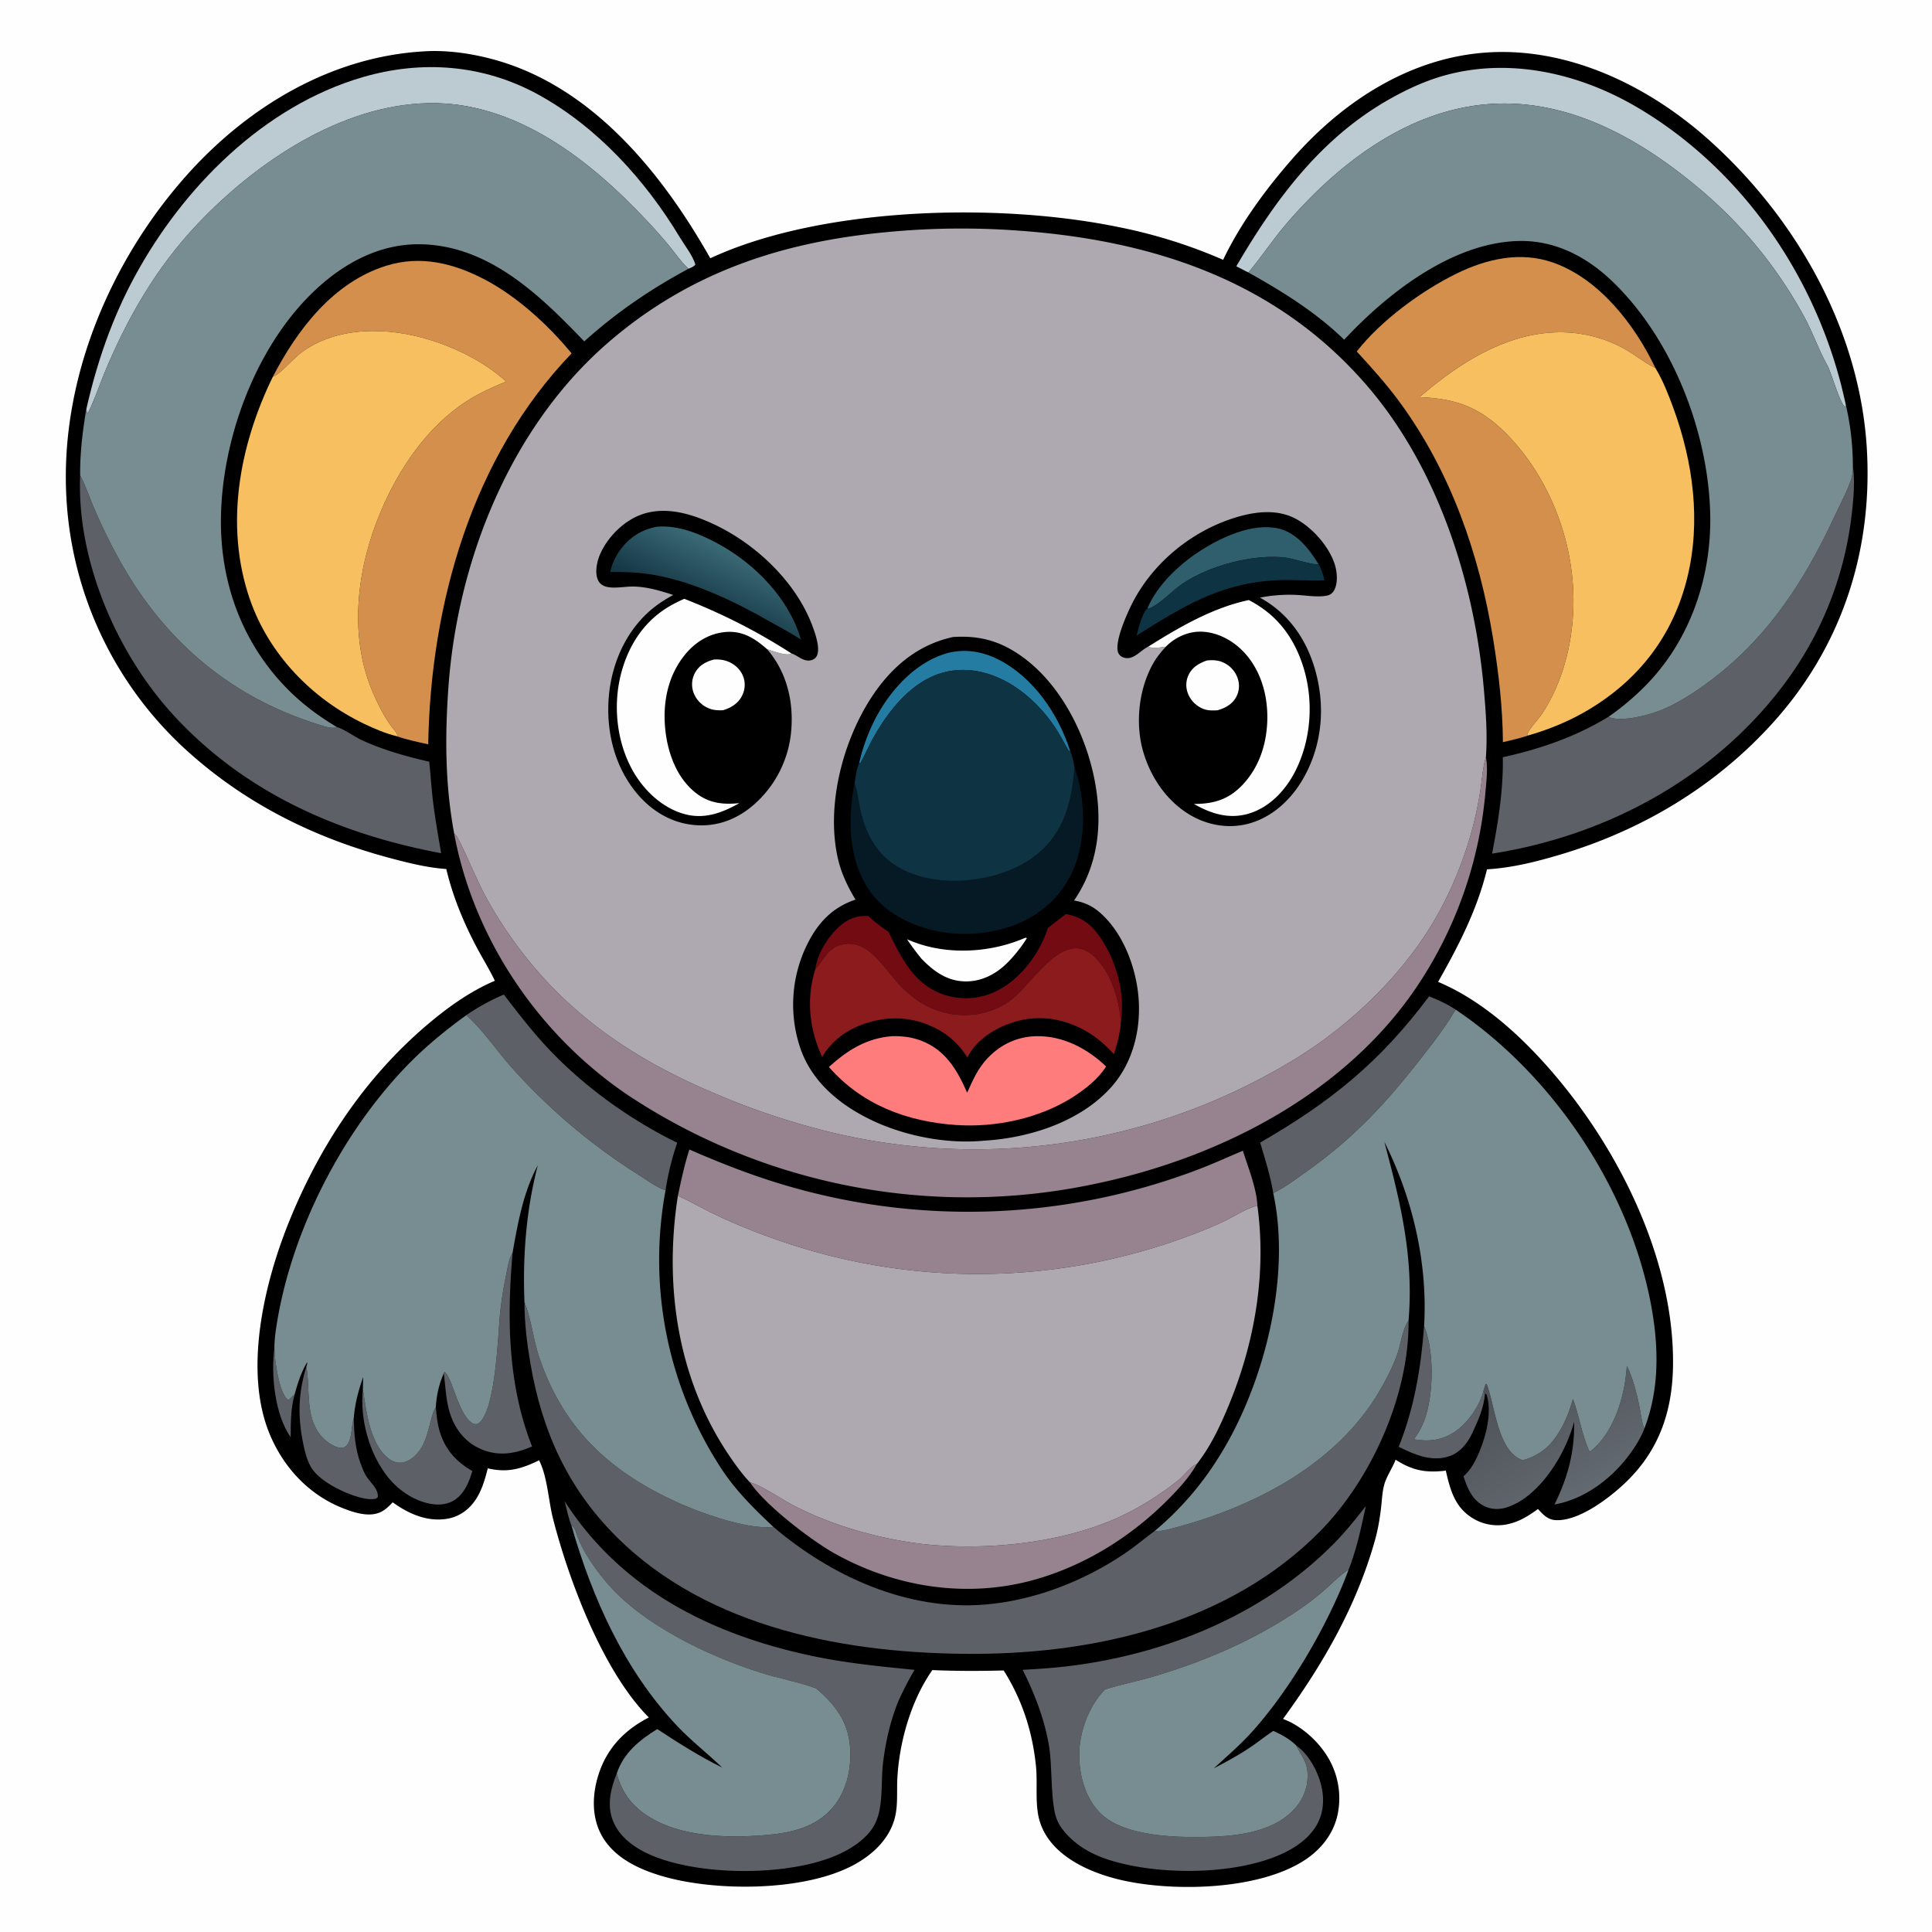 <svg version="1.1" xmlns="http://www.w3.org/2000/svg" style="display: block;" viewBox="0 0 2048 2048" width="1024" height="1024">
<defs>
	<linearGradient id="Gradient1" gradientUnits="userSpaceOnUse" x1="1610.6" y1="1465.72" x2="1680.58" y2="1580.42">
		<stop class="stop0" offset="0" stop-opacity="1" stop-color="rgb(79,82,89)"/>
		<stop class="stop1" offset="1" stop-opacity="1" stop-color="rgb(99,105,112)"/>
	</linearGradient>
	<linearGradient id="Gradient2" gradientUnits="userSpaceOnUse" x1="741.301" y1="648.421" x2="772.64" y2="583.302">
		<stop class="stop0" offset="0" stop-opacity="1" stop-color="rgb(20,53,68)"/>
		<stop class="stop1" offset="1" stop-opacity="1" stop-color="rgb(58,105,117)"/>
	</linearGradient>
</defs>
<path transform="translate(0,0)" fill="rgb(254,254,254)" d="M 0 0 L 2048 0 L 2048 2048 L 0 2048 L 0 0 z"/>
<path transform="translate(0,0)" fill="rgb(0,0,0)" d="M 449.573 54.428 C 474.151 52.889 500.119 56.7 523.787 63.206 C 627.959 91.845 701.959 183.637 752.931 273.752 A 425.348 425.348 0 0 1 769.076 266.748 C 886.573 219.093 1062.48 215.415 1185.36 240.634 A 540.91 540.91 0 0 1 1296.56 275.412 C 1314.85 236.996 1342.41 199.689 1370.42 167.806 C 1423.62 107.261 1495.48 60.474 1577.78 55.547 C 1663.78 50.399 1747.41 91.273 1810.37 147.312 C 1903.94 230.593 1971.84 349.96 1978.99 476.727 C 1985.05 584.015 1952.39 685.03 1879.97 765.504 C 1818.71 833.569 1740.16 880.455 1652.54 906.333 C 1627.82 913.633 1602.07 920.065 1576.27 921.503 C 1565.96 964.22 1545.97 1002.91 1524.44 1040.81 C 1562.13 1056.66 1596.05 1084.12 1624.37 1113.35 C 1706.71 1198.34 1775.49 1327.83 1773.45 1448.62 C 1772.64 1496.78 1758.34 1537.9 1723.12 1571.58 C 1706.37 1587.61 1673.71 1612.8 1648.98 1611.4 C 1640.49 1610.92 1635.69 1605.45 1630.3 1599.62 C 1620.69 1606.61 1611.17 1612.69 1599.45 1615.43 A 50.54 50.54 0 0 1 1560.28 1608.85 C 1541.95 1597.19 1537.06 1578.64 1532.64 1558.93 C 1511.66 1561.46 1497.46 1558.97 1479.39 1547.35 C 1476.02 1556.41 1469.87 1564.64 1467.34 1573.86 C 1465.24 1581.49 1464.94 1590.07 1464.03 1597.93 C 1462.7 1609.44 1460.77 1621.08 1457.65 1632.25 C 1438.16 1701.99 1402.65 1763.85 1360.1 1822.04 L 1368.05 1825.59 A 102.602 102.602 0 0 1 1405.86 1859.98 A 84.266 84.266 0 0 1 1417.93 1923.48 C 1413.42 1944.37 1400.01 1960.9 1382.26 1972.31 C 1333.84 2003.46 1245.09 2005.55 1189.98 1993.24 C 1153.06 1985 1107.21 1964.56 1100.29 1922.54 C 1097.58 1906.06 1099.86 1888.64 1098.14 1871.88 C 1094.38 1835.3 1083.55 1801.88 1063.93 1770.75 C 1038.6 1771.41 1013.67 1771.47 988.339 1770.35 C 965.808 1802.36 953.151 1846.81 951.21 1885.55 C 950.487 1899.98 952.14 1914.95 948.023 1928.97 C 941.642 1950.69 924.155 1966.62 904.745 1977.05 C 852.185 2005.3 756.683 2005.48 699.785 1988.12 C 675.096 1980.58 649.666 1968.26 637.156 1944.43 C 627.012 1925.1 627.881 1901.98 634.306 1881.59 C 643.191 1853.4 661.849 1833.91 687.775 1820.6 C 639.248 1771.73 603.276 1676.02 586.326 1610.28 C 581.33 1590.91 580.382 1565.37 571.45 1547.99 C 552.5 1557.13 538.113 1561.44 517.069 1556.5 C 513.97 1568.6 510.658 1580.51 503.411 1590.86 C 496.233 1601.12 485.967 1608.1 473.506 1610.04 C 452.403 1613.32 432.973 1604.58 416.29 1592.51 C 412.288 1596.75 408.415 1600.67 402.994 1603.1 C 390.693 1608.6 374.424 1603.17 362.582 1598.4 C 327.455 1584.28 301.054 1555.97 286.358 1521.37 C 257.887 1454.35 279.766 1361.27 306.033 1295.98 C 338.483 1215.34 386.577 1142.48 453.188 1086.03 C 474.75 1067.76 498.474 1050.77 524.58 1039.65 C 518.679 1027.29 511.299 1015.54 504.905 1003.41 C 491.322 977.645 479.74 949.59 473.081 921.181 C 452.598 919.865 430.633 914.219 410.84 908.863 C 333.266 887.871 262.287 852.681 201.957 799.148 A 390.321 390.321 0 0 1 70.405 527.866 C 63.316 403.65 116.041 277.41 198.114 185.544 C 262.913 113.012 350.985 60.069 449.573 54.428 z"/>
<path transform="translate(0,0)" fill="rgb(93,96,103)" d="M 308.114 1523.41 C 291.459 1500.33 287.003 1456.92 290.877 1429.49 C 291.053 1441.32 295.681 1475.21 304.206 1482.86 C 304.681 1483.29 305.314 1483.5 305.868 1483.82 C 308.59 1482.22 309.166 1480.28 312.178 1478.64 C 308.116 1493.67 308.226 1507.97 308.114 1523.41 z"/>
<path transform="translate(0,0)" fill="rgb(93,96,103)" d="M 1509.59 1405.83 C 1520.89 1433.11 1519.92 1481.75 1508.5 1508.98 C 1505.99 1514.95 1502.5 1520.25 1498.93 1525.63 C 1514.68 1528.64 1529.59 1526.59 1542.89 1517.24 C 1556.16 1507.92 1568.32 1490.62 1572.39 1474.91 L 1574.07 1477.33 C 1573.42 1491.18 1566.5 1506.83 1560.64 1519.22 C 1555.55 1530 1547.84 1539.75 1536.19 1543.69 C 1517.69 1549.95 1499.05 1541.87 1482.71 1533.65 C 1499.12 1492.77 1506.39 1449.55 1509.59 1405.83 z"/>
<path transform="translate(0,0)" fill="rgb(93,96,103)" d="M 374.971 1503.66 C 375.416 1519.61 376.443 1535.53 381.998 1550.63 C 383.575 1554.93 385.28 1559.6 387.526 1563.59 C 391.829 1571.23 401.139 1577.53 400.583 1586.99 L 398.608 1588.65 C 392.587 1589.89 386.364 1588.77 380.501 1587.13 C 364.242 1582.58 337.655 1569.87 329.235 1554.49 C 324.809 1546.4 322.644 1536.78 320.917 1527.8 C 315.511 1499.66 316.421 1476.15 324.724 1448.8 C 324.781 1449.1 324.843 1449.41 324.896 1449.71 C 329.335 1475.53 322.001 1509.53 347.412 1528.6 C 351.247 1531.47 357.612 1535.29 362.636 1534.69 C 365.328 1534.37 367.09 1533.02 368.566 1530.84 C 373.297 1523.83 372.307 1511.81 374.971 1503.66 z"/>
<path transform="translate(0,0)" fill="rgb(93,96,103)" d="M 500.705 1559.32 C 497.661 1569.73 493.361 1580.73 484.836 1587.89 C 477.877 1593.73 469.175 1595.6 460.268 1594.66 C 441.186 1592.63 423.154 1580.69 411.34 1565.99 C 391.406 1541.18 381.282 1504.19 384.699 1472.68 C 388.312 1495.96 392.081 1531.69 412.885 1546.82 C 417.119 1549.9 422.058 1551.24 427.232 1550.2 C 435.565 1548.53 442.559 1541.45 446.832 1534.45 C 454.514 1521.85 456.605 1499.71 461.988 1491.75 C 462.738 1500.15 463.533 1508.46 465.86 1516.6 C 471.388 1535.94 483.382 1549.55 500.705 1559.32 z"/>
<path transform="translate(0,0)" fill="rgb(93,96,103)" d="M 543.359 1327.95 C 537.298 1397.14 538.188 1467.77 564.009 1533.33 C 546.538 1540.81 529.766 1543.94 511.512 1536.79 C 496.461 1530.89 485.45 1519.09 479.276 1504.35 C 472.586 1488.38 472.754 1472.62 470.373 1455.9 C 470.45 1455.29 470.926 1454.8 471.237 1454.27 C 479.076 1459.51 485.499 1497.42 499.524 1507.9 C 501.666 1509.5 503.456 1509.82 506.098 1509.53 C 525.476 1499.36 527.833 1414.36 530.086 1392.34 A 411.434 411.434 0 0 1 536.887 1349.79 C 538.393 1342.55 539.427 1334.31 543.359 1327.95 z"/>
<path transform="translate(0,0)" fill="url(#Gradient1)" d="M 1724.56 1447.9 C 1731.54 1462.29 1735.27 1478.17 1738.4 1493.79 C 1739.73 1500.47 1740.37 1508.23 1743.02 1514.47 C 1739.85 1522.78 1735.21 1530.73 1730.12 1538 C 1710.76 1565.66 1681.46 1588.83 1647.81 1594.84 C 1661.82 1566.42 1669.35 1538.96 1668.6 1507.06 C 1666.2 1516.28 1662.66 1525.42 1658.62 1534.04 C 1647.02 1558.76 1625.09 1588.51 1598.08 1597.61 C 1589.74 1600.43 1580.99 1600.39 1573.06 1596.35 C 1560.48 1589.94 1555.47 1577.52 1551.37 1564.9 C 1557.29 1559.81 1561.12 1553.75 1564.56 1546.84 C 1573.86 1528.15 1582.59 1498.63 1575.66 1477.98 L 1574.07 1477.33 L 1572.39 1474.91 L 1574.7 1467.42 L 1575.8 1466.9 C 1584.75 1489.69 1587.32 1536.36 1612.09 1547.06 A 82.112 82.112 0 0 0 1614.08 1547.88 C 1633.07 1542.75 1644.42 1532.4 1654.14 1515.61 C 1660.14 1505.25 1664.14 1494.4 1667.36 1482.91 C 1674.21 1501.3 1676.81 1521.31 1685.09 1539.1 C 1707.86 1521.96 1719.4 1488.71 1723.11 1461.51 A 342.914 342.914 0 0 0 1724.56 1447.9 z"/>
<path transform="translate(0,0)" fill="rgb(93,96,103)" d="M 1514.93 1056.16 C 1524.81 1060.17 1534.13 1064.29 1543 1070.23 C 1531.79 1089.37 1517.75 1107.31 1504.07 1124.73 C 1466.34 1172.81 1433.14 1207.81 1383.07 1243.29 C 1372.43 1250.83 1361.41 1259.01 1349.68 1264.74 C 1346.77 1246.53 1341.02 1228.83 1335.83 1211.17 C 1410.9 1167.95 1463 1125.63 1514.93 1056.16 z"/>
<path transform="translate(0,0)" fill="rgb(93,96,103)" d="M 494.216 1076.23 A 217.006 217.006 0 0 1 534.12 1054.29 C 548.7 1073.26 563.167 1092.17 579.479 1109.71 C 617.789 1150.89 667.385 1186.75 717.9 1211.37 A 281.355 281.355 0 0 0 705.521 1261.77 C 696.319 1258.84 686.206 1251.23 678.021 1246.06 A 630.874 630.874 0 0 1 542.934 1132.21 C 527.963 1115.59 510.325 1089.73 494.216 1076.23 z"/>
<path transform="translate(0,0)" fill="rgb(151,130,144)" d="M 795.046 1571.35 C 806.784 1574.35 829.25 1589.73 841.456 1596.04 A 372.272 372.272 0 0 0 907.068 1622.01 A 430.657 430.657 0 0 0 975.606 1636.43 C 1047.84 1644.88 1138.45 1635.33 1202.91 1599.87 A 327.005 327.005 0 0 0 1248.69 1569.47 C 1254.51 1564.82 1260.95 1555.78 1267.24 1552.59 C 1267.72 1552.35 1268.2 1552.14 1268.68 1551.91 C 1261.4 1565.04 1250.54 1576.98 1240.06 1587.67 C 1200.87 1627.67 1151.83 1658.77 1097.86 1674.2 C 1025.99 1694.74 949.444 1682.95 884.665 1646.69 C 860.035 1632.9 810.869 1595.38 795.046 1571.35 z"/>
<path transform="translate(0,0)" fill="rgb(188,202,209)" d="M 1310.53 282.302 C 1351.98 211.357 1400.27 146.097 1473.17 104.977 C 1492.48 94.084 1512.82 84.78 1534.32 79.162 C 1603.26 61.152 1675.82 78.484 1736.11 114.118 C 1844.1 177.94 1920.95 287.798 1951.83 408.6 A 734.538 734.538 0 0 1 1956.65 429.228 C 1956.53 430.42 1956.7 429.709 1955.79 431.246 C 1950.1 427.445 1941.56 395.393 1936.92 387.077 C 1928.09 371.237 1922.06 353.708 1913.5 337.625 A 469.353 469.353 0 0 0 1801.31 199.895 C 1737.78 146.477 1660.55 102.837 1574.61 110.644 C 1490.04 118.326 1417.54 174.536 1363.97 236.826 C 1349.85 253.238 1338.01 271.291 1324.19 287.827 L 1323.34 288.827 L 1310.53 282.302 z"/>
<path transform="translate(0,0)" fill="rgb(188,202,209)" d="M 91.515 433.585 C 102.675 384.44 118.686 337.673 142.733 293.243 C 193.715 199.049 279.358 112.531 384.341 81.833 C 447.403 63.394 512.523 68.38 570.523 100.23 C 633.113 134.6 684.145 190.94 720.717 251.679 C 725.821 260.157 734.438 271.115 737.125 280.392 C 735.5 282.823 732.474 283.705 729.896 284.865 C 729.47 284.482 729.04 284.103 728.618 283.715 C 721.733 277.375 715.787 268.495 709.835 261.194 C 702.064 251.662 693.826 242.588 685.415 233.618 C 625.435 169.65 546.385 107.395 454.002 109.34 C 361.432 111.288 271.694 171.858 209.747 237.054 C 165.671 283.441 134.472 337.728 110.192 396.634 C 107.958 402.053 94.507 438.472 92.414 438.547 L 91.515 433.585 z"/>
<path transform="translate(0,0)" fill="rgb(93,96,103)" d="M 1447.8 1596.58 C 1442.9 1619.45 1438.18 1642.02 1429.6 1663.86 C 1429.31 1664.05 1429.02 1664.22 1428.74 1664.41 C 1420.11 1670.05 1412.48 1678.04 1404.74 1684.85 A 287.096 287.096 0 0 1 1375.06 1707.63 C 1327.71 1739.39 1276.84 1761.08 1222.3 1777.29 C 1205.5 1782.28 1188.03 1785.58 1171.38 1790.89 C 1153.98 1808.65 1143.81 1836.5 1144.03 1861.21 C 1144.22 1882.83 1150.82 1906.64 1166.61 1922.19 C 1191.75 1946.96 1246.92 1948.02 1280.81 1947.13 C 1311.61 1946.32 1348.71 1942.17 1371.2 1918.62 C 1381.29 1908.05 1386.56 1895 1386.11 1880.31 C 1385.71 1867.56 1379.25 1860.91 1374.03 1850.29 C 1382.26 1856.14 1388.57 1864.6 1393.23 1873.48 C 1401.51 1889.26 1405.59 1908.38 1399.77 1925.67 C 1393.84 1943.24 1378.78 1955.29 1362.73 1963.32 C 1312.61 1988.42 1226.19 1988.46 1173.59 1970.91 C 1159.96 1966.36 1147.16 1959.76 1136.46 1950.06 C 1130.11 1944.3 1124 1937.37 1120.61 1929.44 C 1113.48 1912.75 1115.62 1872.74 1112.12 1851.42 C 1107.48 1823.14 1096.85 1795.61 1084.07 1770.09 C 1100.49 1769.19 1116.84 1768.11 1133.17 1766.11 C 1237.09 1753.39 1340.22 1711.17 1414.42 1635.82 C 1426.51 1623.54 1437.2 1610.14 1447.8 1596.58 z"/>
<path transform="translate(0,0)" fill="rgb(93,96,103)" d="M 598.603 1591.43 C 657.998 1684.01 751.971 1731.61 856.985 1754.52 C 894.57 1762.72 931.288 1766.37 969.481 1770.11 A 327.757 327.757 0 0 0 951.638 1804.9 C 943.567 1825.37 938.717 1846.93 936.058 1868.75 C 933.604 1888.89 936.713 1914.99 927.559 1933.28 C 919.896 1948.59 902.74 1959.65 887.556 1966.32 C 836.344 1988.81 745.83 1988.63 693.903 1968.05 C 676.078 1960.98 657.954 1949.5 650.181 1931.15 C 642.953 1914.08 647.292 1896.43 653.759 1880 C 657.69 1895.07 664.932 1907.56 676.793 1917.71 C 711.046 1947.03 766.705 1948.81 809.535 1945.43 C 837.063 1943.25 864.525 1937.8 883.098 1915.6 C 898.017 1897.77 903.062 1873.1 900.975 1850.34 C 898.562 1824.04 884.518 1806.1 864.927 1789.63 C 846.102 1782.83 825.926 1779.3 806.776 1773.25 C 750.175 1755.36 679.117 1721.62 641.178 1675.33 C 630.168 1661.9 618.519 1645.57 612.3 1629.27 C 610.48 1624.5 610.207 1619.95 605.7 1617 C 602.522 1608.78 600.777 1599.97 598.603 1591.43 z"/>
<path transform="translate(0,0)" fill="rgb(93,96,103)" d="M 84.965 503.991 L 85.373 504.747 C 90.841 515.127 94.758 526.781 99.329 537.627 A 594.955 594.955 0 0 0 120.662 582.577 C 167.701 672.85 238.55 736.776 336.513 767.629 C 341.95 769.342 351.584 773.144 356.955 770.622 C 366.119 773.56 375.525 780.966 384.475 785.028 C 407.125 795.309 430.842 801.867 455.002 807.456 C 456.465 821.106 457.244 834.82 458.882 848.454 C 461.135 867.198 464.458 885.833 467.623 904.441 C 359.257 884.043 259.875 840.594 184.158 758.348 C 123.813 692.799 81.202 594.124 84.965 503.991 z"/>
<path transform="translate(0,0)" fill="rgb(93,96,103)" d="M 1964.12 493.635 C 1966.4 510.498 1964.88 528.245 1962.91 545.095 A 369.479 369.479 0 0 1 1888.74 728.565 C 1814.32 825.969 1701.92 886.033 1581.66 904.907 C 1588.07 871.896 1593.73 836.413 1593.04 802.728 C 1632.76 793.901 1670.31 781.059 1705.18 759.756 C 1706.17 760.341 1706.27 760.467 1707.55 760.831 C 1723.26 765.271 1752.91 756.832 1767.55 749.881 C 1785.15 741.517 1801.59 730.39 1817.02 718.511 C 1875.09 673.781 1912.9 615.244 1943.61 549.581 C 1949.83 536.28 1956.84 523.246 1961.92 509.451 C 1963.93 503.985 1964.08 499.372 1964.12 493.635 z"/>
<path transform="translate(0,0)" fill="rgb(151,130,144)" d="M 730.767 1218.53 C 765.157 1233.51 799.812 1247.1 835.918 1257.46 A 684.503 684.503 0 0 0 1274.81 1237.89 C 1289.22 1232.25 1303.24 1225.76 1317.53 1219.86 C 1323.2 1238 1331.95 1259.2 1332.89 1278.09 C 1321.51 1280.77 1308.43 1289.36 1297.83 1294.47 C 1287.21 1299.59 1276.11 1304.05 1265.11 1308.3 A 640.91 640.91 0 0 1 818.251 1312.27 A 589.827 589.827 0 0 1 754.921 1285.91 C 742.718 1280.01 730.979 1273.07 718.583 1267.59 C 722.077 1251.09 725.627 1234.62 730.767 1218.53 z"/>
<path transform="translate(0,0)" fill="rgb(120,141,145)" d="M 605.7 1617 C 610.207 1619.95 610.48 1624.5 612.3 1629.27 C 618.519 1645.57 630.168 1661.9 641.178 1675.33 C 679.117 1721.62 750.175 1755.36 806.776 1773.25 C 825.926 1779.3 846.102 1782.83 864.927 1789.63 C 884.518 1806.1 898.562 1824.04 900.975 1850.34 C 903.062 1873.1 898.017 1897.77 883.098 1915.6 C 864.525 1937.8 837.063 1943.25 809.535 1945.43 C 766.705 1948.81 711.046 1947.03 676.793 1917.71 C 664.932 1907.56 657.69 1895.07 653.759 1880 C 661.172 1857.98 677.619 1844.75 696.736 1832.9 C 718.693 1847.38 741.901 1862.07 765.517 1873.67 C 749.924 1858.58 732.902 1845.54 717.902 1829.68 C 662.101 1770.67 627.885 1694.34 605.7 1617 z"/>
<path transform="translate(0,0)" fill="rgb(120,141,145)" d="M 1171.38 1790.89 C 1188.03 1785.58 1205.5 1782.28 1222.3 1777.29 C 1276.84 1761.08 1327.71 1739.39 1375.06 1707.63 A 287.096 287.096 0 0 0 1404.74 1684.85 C 1412.48 1678.04 1420.11 1670.05 1428.74 1664.41 C 1429.02 1664.22 1429.31 1664.05 1429.6 1663.86 C 1408.33 1721.38 1367.61 1791.36 1326.48 1836.59 C 1314.06 1850.25 1300.27 1862 1286.73 1874.48 C 1299.91 1867.63 1312.84 1860.61 1325.19 1852.32 C 1333.51 1846.73 1341.36 1840.36 1349.71 1834.85 C 1358.39 1838.68 1367.25 1843.52 1374.03 1850.29 C 1379.25 1860.91 1385.71 1867.56 1386.11 1880.31 C 1386.56 1895 1381.29 1908.05 1371.2 1918.62 C 1348.71 1942.17 1311.61 1946.32 1280.81 1947.13 C 1246.92 1948.02 1191.75 1946.96 1166.61 1922.19 C 1150.82 1906.64 1144.22 1882.83 1144.03 1861.21 C 1143.81 1836.5 1153.98 1808.65 1171.38 1790.89 z"/>
<path transform="translate(0,0)" fill="rgb(211,143,75)" d="M 289.163 399.469 C 315.231 349.237 353.168 299.403 409.213 281.757 C 445.98 270.181 481.549 279.165 514.758 296.781 C 548.828 314.852 581.407 344.824 605.943 374.605 C 500.435 484.236 456.473 639.994 453.937 789.019 C 442.882 786.523 431.506 784.259 420.806 780.488 L 421.309 779.21 C 420.556 777.406 419.913 776.183 418.62 774.685 C 408.414 762.862 399.965 745.468 394.061 731.126 C 369.434 671.311 378.814 601.247 403.366 542.849 C 422.584 497.137 452.653 452.389 494.848 425.177 C 508.058 416.658 522.041 410.399 536.53 404.465 C 514.117 384.069 484.564 369.272 455.761 360.316 C 411.896 346.676 357.996 345.193 319.34 373.717 C 310.819 380.004 298.501 395.003 290.639 398.798 C 290.152 399.033 289.655 399.245 289.163 399.469 z"/>
<path transform="translate(0,0)" fill="rgb(151,130,144)" d="M 1575.12 802.619 C 1577.49 814.447 1575.49 829.572 1574.45 841.645 A 437.562 437.562 0 0 1 1503.36 1043.77 C 1425.88 1160.43 1289.85 1229.04 1155.75 1255.98 A 650.786 650.786 0 0 1 667.326 1162.02 C 572.993 1098.99 503.361 997.817 481.871 885.956 A 85.463 85.463 0 0 1 481.505 883.856 C 483.286 885.04 484.401 886.48 485.367 888.366 C 497.155 911.389 506.009 935.428 519.031 957.982 C 576.102 1056.83 655.419 1116.4 759.643 1159.93 A 771.354 771.354 0 0 0 863.576 1195.82 A 649.853 649.853 0 0 0 1362.66 1128.64 C 1421.15 1094.94 1477.03 1043.96 1513.49 986.941 C 1532.63 957.008 1547.75 922.698 1557.88 888.64 C 1562.85 871.902 1566.64 854.46 1569.34 837.21 C 1571 826.628 1571.68 814.644 1574.58 804.444 C 1574.76 803.834 1574.94 803.227 1575.12 802.619 z"/>
<path transform="translate(0,0)" fill="rgb(211,143,75)" d="M 1438.21 372.592 C 1463.89 339.656 1507.05 308.094 1544.15 289.93 C 1576.06 274.303 1611.8 266.209 1646.28 278.315 C 1695.38 295.558 1733.12 344.439 1754.74 389.983 L 1753.16 389.226 C 1742.11 383.797 1731.99 375.254 1721.06 369.276 C 1684.78 349.439 1643.45 347.549 1604.45 360.312 C 1566.44 372.75 1534.8 395.517 1504.61 420.969 C 1546.27 422.463 1572.21 433.342 1601.08 464.265 C 1645.7 512.065 1670.27 580.702 1667.78 645.851 C 1666.3 684.464 1656.24 723.371 1635.1 756.024 C 1631.34 761.834 1619.89 773.612 1618.88 778.975 L 1619.75 779.684 C 1611.13 782.702 1602.01 784.575 1593.14 786.756 C 1592.96 750.585 1588.6 713.191 1582.82 677.512 C 1568.26 587.701 1537.67 499.566 1483.38 425.825 C 1469.5 406.981 1454.06 389.782 1438.21 372.592 z"/>
<path transform="translate(0,0)" fill="rgb(247,191,96)" d="M 1504.61 420.969 C 1534.8 395.517 1566.44 372.75 1604.45 360.312 C 1643.45 347.549 1684.78 349.439 1721.06 369.276 C 1731.99 375.254 1742.11 383.797 1753.16 389.226 L 1754.74 389.983 C 1762.76 403.24 1768.72 418.488 1774.02 433.036 C 1794.79 489.997 1803.21 552.628 1788.63 612.209 C 1773.66 673.337 1737.61 720.273 1683.79 752.441 C 1664.05 764.244 1641.9 773.38 1619.75 779.684 L 1618.88 778.975 C 1619.89 773.612 1631.34 761.834 1635.1 756.024 C 1656.24 723.371 1666.3 684.464 1667.78 645.851 C 1670.27 580.702 1645.7 512.065 1601.08 464.265 C 1572.21 433.342 1546.27 422.463 1504.61 420.969 z"/>
<path transform="translate(0,0)" fill="rgb(247,191,96)" d="M 289.163 399.469 C 289.655 399.245 290.152 399.033 290.639 398.798 C 298.501 395.003 310.819 380.004 319.34 373.717 C 357.996 345.193 411.896 346.676 455.761 360.316 C 484.564 369.272 514.117 384.069 536.53 404.465 C 522.041 410.399 508.058 416.658 494.848 425.177 C 452.653 452.389 422.584 497.137 403.366 542.849 C 378.814 601.247 369.434 671.311 394.061 731.126 C 399.965 745.468 408.414 762.862 418.62 774.685 C 419.913 776.183 420.556 777.406 421.309 779.21 L 420.806 780.488 C 408.792 777.569 396.794 772.466 385.679 767.122 C 330.462 740.574 284.908 693.424 264.826 635.117 C 237.837 556.759 253.806 472.131 289.163 399.469 z"/>
<path transform="translate(0,0)" fill="rgb(93,96,103)" d="M 555.972 1380.5 C 556.114 1380.86 556.26 1381.21 556.397 1381.56 C 563.327 1399.54 565.312 1419.84 571.494 1438.35 C 596.782 1514.05 645.997 1559.82 717.598 1592.35 C 743.455 1604.1 792.485 1621.69 819.859 1618.61 C 881.206 1670.88 961.699 1707.64 1043.87 1700.92 C 1096.38 1696.63 1148.54 1676.22 1192.09 1646.9 C 1203.27 1639.37 1213.4 1630.72 1224.21 1622.73 C 1230.2 1623.65 1238.03 1621.38 1243.87 1619.85 C 1330.03 1597.3 1418.82 1551.43 1464.12 1471.43 C 1470.82 1459.61 1477.29 1446.83 1481.65 1433.93 C 1484.87 1424.43 1486.82 1409.94 1492.05 1401.51 C 1492.39 1400.96 1492.76 1400.43 1493.11 1399.88 C 1493.12 1400.32 1493.14 1400.76 1493.14 1401.2 C 1493.5 1479.74 1453.35 1568.73 1398.76 1623.83 C 1303.78 1719.7 1164.81 1752.75 1033.79 1753.15 C 899.994 1753.55 751.208 1726.96 652.847 1628.4 C 601.411 1576.86 574.395 1516.4 562.244 1445.22 C 558.613 1423.95 555.923 1402.11 555.972 1380.5 z"/>
<path transform="translate(0,0)" fill="rgb(120,141,145)" d="M 91.515 433.585 L 92.414 438.547 C 94.507 438.472 107.958 402.053 110.192 396.634 C 134.472 337.728 165.671 283.441 209.747 237.054 C 271.694 171.858 361.432 111.288 454.002 109.34 C 546.385 107.395 625.435 169.65 685.415 233.618 C 693.826 242.588 702.064 251.662 709.835 261.194 C 715.787 268.495 721.733 277.375 728.618 283.715 C 729.04 284.103 729.47 284.482 729.896 284.865 C 689.348 306.671 653.635 331.062 619.326 361.885 C 572.602 313.167 518.629 260.474 446.401 258.933 C 401.48 257.974 362.11 280.17 330.706 310.806 C 270.319 369.716 235.167 465.865 234.195 549.57 C 233.409 617.267 256.344 680.885 303.897 729.539 C 319.84 745.851 337.403 758.961 356.955 770.622 C 351.584 773.144 341.95 769.342 336.513 767.629 C 238.55 736.776 167.701 672.85 120.662 582.577 A 594.955 594.955 0 0 1 99.329 537.627 C 94.758 526.781 90.841 515.127 85.373 504.747 L 84.965 503.991 C 84.697 480.611 87.608 456.61 91.515 433.585 z"/>
<path transform="translate(0,0)" fill="rgb(120,141,145)" d="M 1323.34 288.827 L 1324.19 287.827 C 1338.01 271.291 1349.85 253.238 1363.97 236.826 C 1417.54 174.536 1490.04 118.326 1574.61 110.644 C 1660.55 102.837 1737.78 146.477 1801.31 199.895 A 469.353 469.353 0 0 1 1913.5 337.625 C 1922.06 353.708 1928.09 371.237 1936.92 387.077 C 1941.56 395.393 1950.1 427.445 1955.79 431.246 C 1956.7 429.709 1956.53 430.42 1956.65 429.228 C 1961.52 449.657 1964.07 472.57 1964.12 493.635 C 1964.08 499.372 1963.93 503.985 1961.92 509.451 C 1956.84 523.246 1949.83 536.28 1943.61 549.581 C 1912.9 615.244 1875.09 673.781 1817.02 718.511 C 1801.59 730.39 1785.15 741.517 1767.55 749.881 C 1752.91 756.832 1723.26 765.271 1707.55 760.831 C 1706.27 760.467 1706.17 760.341 1705.18 759.756 A 275.352 275.352 0 0 0 1746.36 724.684 C 1792.33 676.885 1814.39 610.677 1812.9 544.862 C 1810.9 457.021 1772.03 357.762 1707.96 297.15 C 1680.61 271.277 1647.03 254.24 1608.69 255.488 C 1538.82 257.764 1470.92 310.738 1424.91 360.114 C 1394.84 330.96 1359.72 309.131 1323.34 288.827 z"/>
<path transform="translate(0,0)" fill="rgb(120,141,145)" d="M 494.216 1076.23 C 510.325 1089.73 527.963 1115.59 542.934 1132.21 A 630.874 630.874 0 0 0 678.021 1246.06 C 686.206 1251.23 696.319 1258.84 705.521 1261.77 A 404.44 404.44 0 0 0 766.46 1559.58 C 781.576 1581.82 800.342 1600.31 819.859 1618.61 C 792.485 1621.69 743.455 1604.1 717.598 1592.35 C 645.997 1559.82 596.782 1514.05 571.494 1438.35 C 565.312 1419.84 563.327 1399.54 556.397 1381.56 C 556.26 1381.21 556.114 1380.86 555.972 1380.5 C 553.95 1332.01 557.782 1282.32 570.101 1235.28 C 554.74 1263.67 548.9 1296.48 543.359 1327.95 C 539.427 1334.31 538.393 1342.55 536.887 1349.79 A 411.434 411.434 0 0 0 530.086 1392.34 C 527.833 1414.36 525.476 1499.36 506.098 1509.53 C 503.456 1509.82 501.666 1509.5 499.524 1507.9 C 485.499 1497.42 479.076 1459.51 471.237 1454.27 C 470.926 1454.8 470.45 1455.29 470.373 1455.9 C 465.252 1467.74 462.748 1478.88 461.988 1491.75 C 456.605 1499.71 454.514 1521.85 446.832 1534.45 C 442.559 1541.45 435.565 1548.53 427.232 1550.2 C 422.058 1551.24 417.119 1549.9 412.885 1546.82 C 392.081 1531.69 388.312 1495.96 384.699 1472.68 C 384.789 1468.4 384.944 1464.12 384.903 1459.84 C 379.836 1474.4 376.169 1488.18 374.971 1503.66 C 372.307 1511.81 373.297 1523.83 368.566 1530.84 C 367.09 1533.02 365.328 1534.37 362.636 1534.69 C 357.612 1535.29 351.247 1531.47 347.412 1528.6 C 322.001 1509.53 329.335 1475.53 324.896 1449.71 C 324.843 1449.41 324.781 1449.1 324.724 1448.8 C 325.117 1447.37 325.99 1445.51 325.633 1444.09 C 319.328 1454.12 315.285 1467.23 312.178 1478.64 C 309.166 1480.28 308.59 1482.22 305.868 1483.82 C 305.314 1483.5 304.681 1483.29 304.206 1482.86 C 295.681 1475.21 291.053 1441.32 290.877 1429.49 C 290.825 1420.66 292.074 1411.63 293.485 1402.91 C 309.332 1304.96 361.81 1201.97 430.535 1130.56 C 450.102 1110.23 471.382 1092.74 494.216 1076.23 z"/>
<path transform="translate(0,0)" fill="rgb(120,141,145)" d="M 1543 1070.23 C 1645.07 1138.69 1725.48 1258.14 1749.36 1378.91 C 1758.27 1423.92 1759.9 1471.09 1743.02 1514.47 C 1740.37 1508.23 1739.73 1500.47 1738.4 1493.79 C 1735.27 1478.17 1731.54 1462.29 1724.56 1447.9 A 342.914 342.914 0 0 1 1723.11 1461.51 C 1719.4 1488.71 1707.86 1521.96 1685.09 1539.1 C 1676.81 1521.31 1674.21 1501.3 1667.36 1482.91 C 1664.14 1494.4 1660.14 1505.25 1654.14 1515.61 C 1644.42 1532.4 1633.07 1542.75 1614.08 1547.88 A 82.112 82.112 0 0 1 1612.09 1547.06 C 1587.32 1536.36 1584.75 1489.69 1575.8 1466.9 L 1574.7 1467.42 L 1572.39 1474.91 C 1568.32 1490.62 1556.16 1507.92 1542.89 1517.24 C 1529.59 1526.59 1514.68 1528.64 1498.93 1525.63 C 1502.5 1520.25 1505.99 1514.95 1508.5 1508.98 C 1519.92 1481.75 1520.89 1433.11 1509.59 1405.83 C 1513.62 1339.05 1497.44 1269.96 1467.45 1210.39 C 1484.54 1274.53 1498.83 1332.8 1493.11 1399.88 C 1492.76 1400.43 1492.39 1400.96 1492.05 1401.51 C 1486.82 1409.94 1484.87 1424.43 1481.65 1433.93 C 1477.29 1446.83 1470.82 1459.61 1464.12 1471.43 C 1418.82 1551.43 1330.03 1597.3 1243.87 1619.85 C 1238.03 1621.38 1230.2 1623.65 1224.21 1622.73 A 325.07 325.07 0 0 0 1290.49 1546.94 C 1339.42 1470.77 1369.24 1354.34 1349.68 1264.74 C 1361.41 1259.01 1372.43 1250.83 1383.07 1243.29 C 1433.14 1207.81 1466.34 1172.81 1504.07 1124.73 C 1517.75 1107.31 1531.79 1089.37 1543 1070.23 z"/>
<path transform="translate(0,0)" fill="rgb(174,169,176)" d="M 718.583 1267.59 C 730.979 1273.07 742.718 1280.01 754.921 1285.91 A 589.827 589.827 0 0 0 818.251 1312.27 A 640.91 640.91 0 0 0 1265.11 1308.3 C 1276.11 1304.05 1287.21 1299.59 1297.83 1294.47 C 1308.43 1289.36 1321.51 1280.77 1332.89 1278.09 C 1342.73 1350.31 1330 1423.59 1302.18 1490.54 C 1293.53 1511.34 1283.7 1532.31 1269.96 1550.28 A 73.945 73.945 0 0 1 1268.68 1551.91 C 1268.2 1552.14 1267.72 1552.35 1267.24 1552.59 C 1260.95 1555.78 1254.51 1564.82 1248.69 1569.47 A 327.005 327.005 0 0 1 1202.91 1599.87 C 1138.45 1635.33 1047.84 1644.88 975.606 1636.43 A 430.657 430.657 0 0 1 907.068 1622.01 A 372.272 372.272 0 0 1 841.456 1596.04 C 829.25 1589.73 806.784 1574.35 795.046 1571.35 C 789.498 1565.75 784.59 1559.26 779.94 1552.9 C 719.542 1470.18 703.118 1367.4 718.583 1267.59 z"/>
<path transform="translate(0,0)" fill="rgb(174,169,176)" d="M 481.505 883.856 C 471.818 832.035 471.605 781.153 475.332 728.656 C 484.881 594.174 541.183 452.704 644.631 363.184 C 730.131 289.196 828.064 256.501 939.484 246.115 A 822.824 822.824 0 0 1 1080.56 244.543 C 1222.79 254.849 1353.45 297.877 1449.07 408.802 C 1524.23 495.987 1563.09 617.604 1572.99 730.947 C 1575.04 754.46 1576.87 779.059 1575.12 802.619 C 1574.94 803.227 1574.76 803.834 1574.58 804.444 C 1571.68 814.644 1571 826.628 1569.34 837.21 C 1566.64 854.46 1562.85 871.902 1557.88 888.64 C 1547.75 922.698 1532.63 957.008 1513.49 986.941 C 1477.03 1043.96 1421.15 1094.94 1362.66 1128.64 A 649.853 649.853 0 0 1 863.576 1195.82 A 771.354 771.354 0 0 1 759.643 1159.93 C 655.419 1116.4 576.102 1056.83 519.031 957.982 C 506.009 935.428 497.155 911.389 485.367 888.366 C 484.401 886.48 483.286 885.04 481.505 883.856 z"/>
<path transform="translate(0,0)" fill="rgb(0,0,0)" d="M 1217.22 685.45 C 1208.7 689.494 1201.5 700.293 1191.2 697.05 C 1188.67 696.251 1186.5 694.577 1185.43 692.082 C 1180.64 680.932 1195.57 648.394 1201.01 638.001 C 1223.14 595.684 1263.92 562.628 1309.52 548.636 C 1330.31 542.257 1353.65 539.323 1373.58 549.925 C 1391.45 559.435 1409.79 580.178 1415.36 599.826 C 1417.52 607.453 1418.25 618.752 1414.15 625.876 C 1412.38 628.942 1409.99 630.716 1406.54 631.383 C 1396.69 633.289 1385.83 631.262 1375.88 630.729 A 160.729 160.729 0 0 0 1335.61 633.516 C 1365.17 649.697 1384.16 676.441 1393.66 708.529 C 1405.01 746.902 1402.07 787.662 1382.77 823.006 C 1370.32 845.812 1350.35 865.372 1324.96 872.714 C 1304.26 878.697 1282.09 875.402 1263.4 864.94 C 1237.36 850.369 1219.33 823.841 1211.46 795.43 C 1203.24 765.748 1207.34 729.325 1222.8 702.606 C 1226.51 696.201 1230.9 690.887 1235.92 685.481 C 1230.18 686.174 1222.56 687.864 1217.22 685.45 z"/>
<path transform="translate(0,0)" fill="rgb(254,254,254)" d="M 1279.36 700.14 C 1285.62 699.499 1291.17 699.697 1296.98 702.403 A 28.408 28.408 0 0 1 1312.16 719.566 A 24.628 24.628 0 0 1 1310 739.559 C 1305.62 746.969 1298.58 750.651 1290.57 752.943 C 1285.44 753.211 1280.23 753.372 1275.4 751.386 A 28.948 28.948 0 0 1 1259.35 735.338 C 1256.78 728.866 1256.92 721.881 1259.9 715.574 C 1263.83 707.244 1271 703.046 1279.36 700.14 z"/>
<path transform="translate(0,0)" fill="rgb(47,94,109)" d="M 1216.32 644.776 C 1226.46 620.68 1249.5 598.798 1271.02 584.719 C 1293.64 569.912 1327.7 553.801 1355.52 560.296 C 1374.46 564.717 1388.15 582.289 1397.71 598.075 C 1393.36 599.5 1370.61 592.214 1364.32 591.324 C 1330.13 586.492 1281.51 599.555 1253.23 618.937 C 1242.28 626.433 1232.01 638.293 1220.35 644.162 C 1219 644.842 1217.79 644.865 1216.32 644.776 z"/>
<path transform="translate(0,0)" fill="rgb(14,51,67)" d="M 1216.32 644.776 C 1217.79 644.865 1219 644.842 1220.35 644.162 C 1232.01 638.293 1242.28 626.433 1253.23 618.937 C 1281.51 599.555 1330.13 586.492 1364.32 591.324 C 1370.61 592.214 1393.36 599.5 1397.71 598.075 C 1400.96 603.258 1402.58 609.204 1403.98 615.118 C 1387.03 615.931 1370.05 614.187 1353.11 615.071 C 1293.1 618.202 1253.78 643.03 1204.82 673.728 C 1206.86 666.321 1210.54 649.994 1216.32 644.776 z"/>
<path transform="translate(0,0)" fill="rgb(254,254,254)" d="M 1323.76 636.092 C 1352.98 651.155 1371.04 674.527 1381.16 705.736 C 1392.94 742.085 1390.2 784.445 1372.52 818.484 C 1362.38 837.986 1345.9 855.541 1324.46 862.229 C 1305.15 868.254 1287.08 863.725 1269.77 854.489 A 386.85 386.85 0 0 1 1265.61 852.235 C 1285.96 852.168 1301.39 847.927 1315.92 833.228 C 1335.68 813.237 1343.85 785.656 1343.41 758.01 C 1343.01 732.456 1334.57 706.604 1315.85 688.548 C 1304.21 677.32 1288.01 669.395 1271.59 669.587 C 1258.77 669.737 1245.57 675.829 1236.48 684.875 C 1236.29 685.069 1236.11 685.279 1235.92 685.481 C 1230.18 686.174 1222.56 687.864 1217.22 685.45 C 1250.01 664.813 1285.49 644.196 1323.76 636.092 z"/>
<path transform="translate(0,0)" fill="rgb(0,0,0)" d="M 713.666 630.704 C 699.719 626.119 684.326 621.526 669.499 621.775 C 661.323 621.912 651.639 623.85 643.641 622.174 C 639.401 621.286 635.826 619.034 633.946 615.021 C 630.333 607.311 632.683 595.75 635.811 588.248 C 643.292 570.307 660.205 553.04 678.408 546.011 C 703.819 536.2 731.036 544 754.789 554.837 C 800.362 575.628 843.772 616.431 861.387 663.978 C 864.246 671.696 869.885 687.794 865.755 695.498 C 864.482 697.871 862.185 699.321 859.615 699.905 C 851.564 701.734 845.828 694.823 838.863 692.614 C 838.613 692.777 838.384 692.976 838.113 693.102 C 833.088 695.434 818.504 689.841 813.182 688.218 C 833.296 711.444 841.042 741.739 838.907 772.167 A 117.207 117.207 0 0 1 798.696 853.37 C 780.937 868.661 760.005 876.609 736.407 874.602 C 711.825 872.511 690.729 859.709 675.082 840.98 C 650.831 811.952 641.925 773.375 645.574 736.237 C 649.005 701.33 664.643 667.02 692.238 644.693 C 698.906 639.298 706.139 634.788 713.666 630.704 z"/>
<path transform="translate(0,0)" fill="rgb(254,254,254)" d="M 756.698 699.113 C 762.282 698.858 767.378 699.354 772.563 701.603 C 779.63 704.668 785.504 710.415 788.063 717.754 C 790.393 724.437 789.655 731.736 786.371 737.968 C 782.149 745.98 774.935 750.228 766.567 752.857 C 760.661 753.145 755.459 752.832 750.02 750.28 A 28.657 28.657 0 0 1 734.867 733.267 A 25.456 25.456 0 0 1 736.632 713.439 C 740.998 705.283 748.105 701.497 756.698 699.113 z"/>
<path transform="translate(0,0)" fill="url(#Gradient2)" d="M 697.032 558.281 C 719.883 556.679 742.488 566.076 762.13 576.881 C 801.011 598.269 836.334 634.645 849.02 677.877 C 839.063 671.59 828.94 665.912 818.572 660.339 C 780.54 638.369 736.085 616.8 692.492 609.315 C 677.274 606.702 662.226 606.22 646.84 606.273 C 648.79 597.729 652.075 590.311 657.21 583.238 C 667.133 569.571 680.347 561.05 697.032 558.281 z"/>
<path transform="translate(0,0)" fill="rgb(254,254,254)" d="M 725.375 634.764 C 765.785 650.615 802.399 669.138 838.863 692.614 C 838.613 692.777 838.384 692.976 838.113 693.102 C 833.088 695.434 818.504 689.841 813.182 688.218 C 800.576 677.063 787.769 668.686 769.997 669.901 C 752.706 671.083 737.741 680.039 726.785 693.179 C 708.265 715.39 702.438 743.761 705.114 772.089 C 707.463 796.949 716.752 823.658 736.705 839.827 C 751.142 851.525 766.019 853.126 783.772 851.362 C 765.474 861.65 746.816 868.759 725.625 862.956 C 702.112 856.517 682.672 838.011 670.906 817.197 C 653.08 785.666 649.318 745.204 659.32 710.54 C 667.913 680.762 685.128 655.993 712.623 641.002 A 173.432 173.432 0 0 1 725.375 634.764 z"/>
<path transform="translate(0,0)" fill="rgb(0,0,0)" d="M 1010.4 675.241 C 1036.69 673.619 1057.58 678.615 1079.65 693.394 C 1123.09 722.476 1150.85 777.263 1160.44 827.521 C 1168.99 872.296 1164.64 916.452 1138.56 954.573 C 1149.04 956.419 1157.33 959.984 1165.44 966.925 C 1190.79 988.619 1204.71 1026.57 1207.02 1059.13 C 1209.36 1092.24 1200.63 1126.72 1178.36 1151.93 C 1145.5 1189.12 1091.14 1206.38 1042.91 1209.18 C 1003.78 1212.93 959.11 1204.26 923.785 1187.34 C 890.65 1171.46 860.868 1147.19 848.533 1111.54 A 143.912 143.912 0 0 1 855.669 1001.06 C 866.968 978.19 882.455 961.794 906.849 953.622 C 898.305 939.414 891.497 925.132 887.927 908.841 C 875.844 853.696 893.119 786.43 923.547 739.582 C 944.362 707.534 972.527 683.361 1010.4 675.241 z"/>
<path transform="translate(0,0)" fill="rgb(254,254,254)" d="M 1087.18 993.954 L 1088.52 994.47 C 1082.93 1003.56 1075.35 1013.07 1067.82 1020.61 C 1055.81 1032.63 1040.27 1040.69 1022.93 1040.32 C 1003.66 1039.9 989.561 1029.47 976.794 1016.25 C 971.348 1009.6 966.321 1002.88 961.571 995.71 A 218.564 218.564 0 0 0 967.507 998.136 C 1005.15 1012.81 1050.56 1009.94 1087.18 993.954 z"/>
<path transform="translate(0,0)" fill="rgb(36,124,162)" d="M 910.75 808.758 C 914.097 793.733 919.624 778.507 926.436 764.709 C 941.319 734.563 967.73 704.182 1000.56 693.41 C 1020.25 686.952 1040.6 689.989 1058.81 699.343 C 1095.8 718.349 1121.89 757.02 1134.34 795.807 L 1133.04 796.11 C 1127.83 787.505 1123.44 778.336 1117.76 770.03 C 1099.83 743.794 1073.4 720.662 1042.01 712.816 C 1020.16 707.355 998.172 710.26 978.842 721.967 C 955.068 736.364 937.872 760.229 924.531 784.095 C 923.3 786.296 912.502 808.813 911.949 809.004 C 911.563 809.137 911.149 808.84 910.75 808.758 z"/>
<path transform="translate(0,0)" fill="rgb(114,11,18)" d="M 1129.99 969.005 C 1145.7 971.693 1156.12 979.34 1165.23 992.174 C 1183.11 1017.36 1192.81 1052.33 1188.2 1083.05 C 1186.19 1058.61 1177.47 1029.37 1158.54 1012.68 C 1126.81 984.696 1094.01 1043.21 1072.03 1059.72 A 80.766 80.766 0 0 1 1028.56 1075.8 C 996.988 1077.88 970.552 1063.76 950.291 1040.32 C 941.729 1030.42 933.852 1019.19 923.964 1010.57 C 916.664 1004.21 907.512 999.615 897.599 1000.5 C 879.349 1002.14 875.716 1013.76 865.699 1025.61 C 865.26 1026.13 864.81 1026.64 864.365 1027.15 C 866.278 1010.42 879.398 989.972 892.626 979.711 C 901.276 973.001 909.642 970.528 920.43 970.995 C 927.2 977.35 934.215 982.53 941.844 987.786 C 955.816 1015.89 969.015 1043.86 1000.93 1054.51 A 73.661 73.661 0 0 0 1057.2 1050.12 C 1081.53 1037.91 1102.03 1010.73 1110.27 985.102 C 1110.4 984.698 1110.52 984.291 1110.65 983.886 C 1117.02 978.859 1123.37 973.719 1129.99 969.005 z"/>
<path transform="translate(0,0)" fill="rgb(5,26,37)" d="M 1139.06 813.815 C 1151.13 847.085 1151.75 891.588 1136.8 924.067 C 1124.41 950.985 1101.83 971.001 1074.09 981.023 C 1037.98 994.068 996.554 993.043 961.699 976.602 C 936.113 964.533 918.865 946.481 909.356 919.774 C 899.392 891.788 900.007 859.691 905.796 830.881 C 908.497 835.629 908.851 842.229 909.821 847.57 C 913.587 868.308 918.54 885.789 932.181 902.371 C 948.412 922.1 973.684 930.932 998.479 933.191 C 1032.24 936.267 1073.78 927.04 1100.2 904.956 C 1128.72 881.116 1136.05 849.134 1139.06 813.815 z"/>
<path transform="translate(0,0)" fill="rgb(140,27,29)" d="M 864.365 1027.15 C 864.81 1026.64 865.26 1026.13 865.699 1025.61 C 875.716 1013.76 879.349 1002.14 897.599 1000.5 C 907.512 999.615 916.664 1004.21 923.964 1010.57 C 933.852 1019.19 941.729 1030.42 950.291 1040.32 C 970.552 1063.76 996.988 1077.88 1028.56 1075.8 A 80.766 80.766 0 0 0 1072.03 1059.72 C 1094.01 1043.21 1126.81 984.696 1158.54 1012.68 C 1177.47 1029.37 1186.19 1058.61 1188.2 1083.05 C 1187.49 1095.03 1184.32 1106.14 1180.78 1117.54 C 1171.21 1106.68 1160.41 1097.83 1147.57 1091.05 C 1124.64 1078.92 1099.01 1075.73 1074.17 1083.64 C 1054.35 1089.96 1035.18 1102.01 1025.42 1120.89 C 1017.72 1108.94 1008.32 1099.2 995.865 1092.17 C 972.922 1079.22 948.058 1076.15 922.732 1083.26 C 901.385 1089.24 882.691 1101.03 871.566 1120.55 C 857.812 1090.7 854.397 1058.72 864.365 1027.15 z"/>
<path transform="translate(0,0)" fill="rgb(254,124,124)" d="M 945.446 1098.38 C 956.189 1098.17 966.235 1099.25 976.338 1103.1 C 1002.36 1113.01 1014.48 1134.02 1025.23 1158.27 C 1031.39 1144.77 1036.6 1132.47 1047 1121.57 C 1060.82 1107.1 1078.37 1098.83 1098.43 1098.4 C 1126.65 1097.81 1152.51 1111.37 1172.5 1130.51 C 1163.73 1144.42 1150.08 1154.69 1136.48 1163.52 C 1100.94 1185.74 1055.17 1195.4 1013.6 1192.56 C 961.269 1188.99 913.571 1171.02 878.656 1131.03 C 898.778 1113.02 918.084 1100.73 945.446 1098.38 z"/>
<path transform="translate(0,0)" fill="rgb(14,51,67)" d="M 910.75 808.758 C 911.149 808.84 911.563 809.137 911.949 809.004 C 912.502 808.813 923.3 786.296 924.531 784.095 C 937.872 760.229 955.068 736.364 978.842 721.967 C 998.172 710.26 1020.16 707.355 1042.01 712.816 C 1073.4 720.662 1099.83 743.794 1117.76 770.03 C 1123.44 778.336 1127.83 787.505 1133.04 796.11 L 1134.34 795.807 C 1136.84 801.442 1138.15 807.73 1139.06 813.815 C 1136.05 849.134 1128.72 881.116 1100.2 904.956 C 1073.78 927.04 1032.24 936.267 998.479 933.191 C 973.684 930.932 948.412 922.1 932.181 902.371 C 918.54 885.789 913.587 868.308 909.821 847.57 C 908.851 842.229 908.497 835.629 905.796 830.881 C 907.01 823.671 907.742 815.432 910.75 808.758 z"/>
</svg>